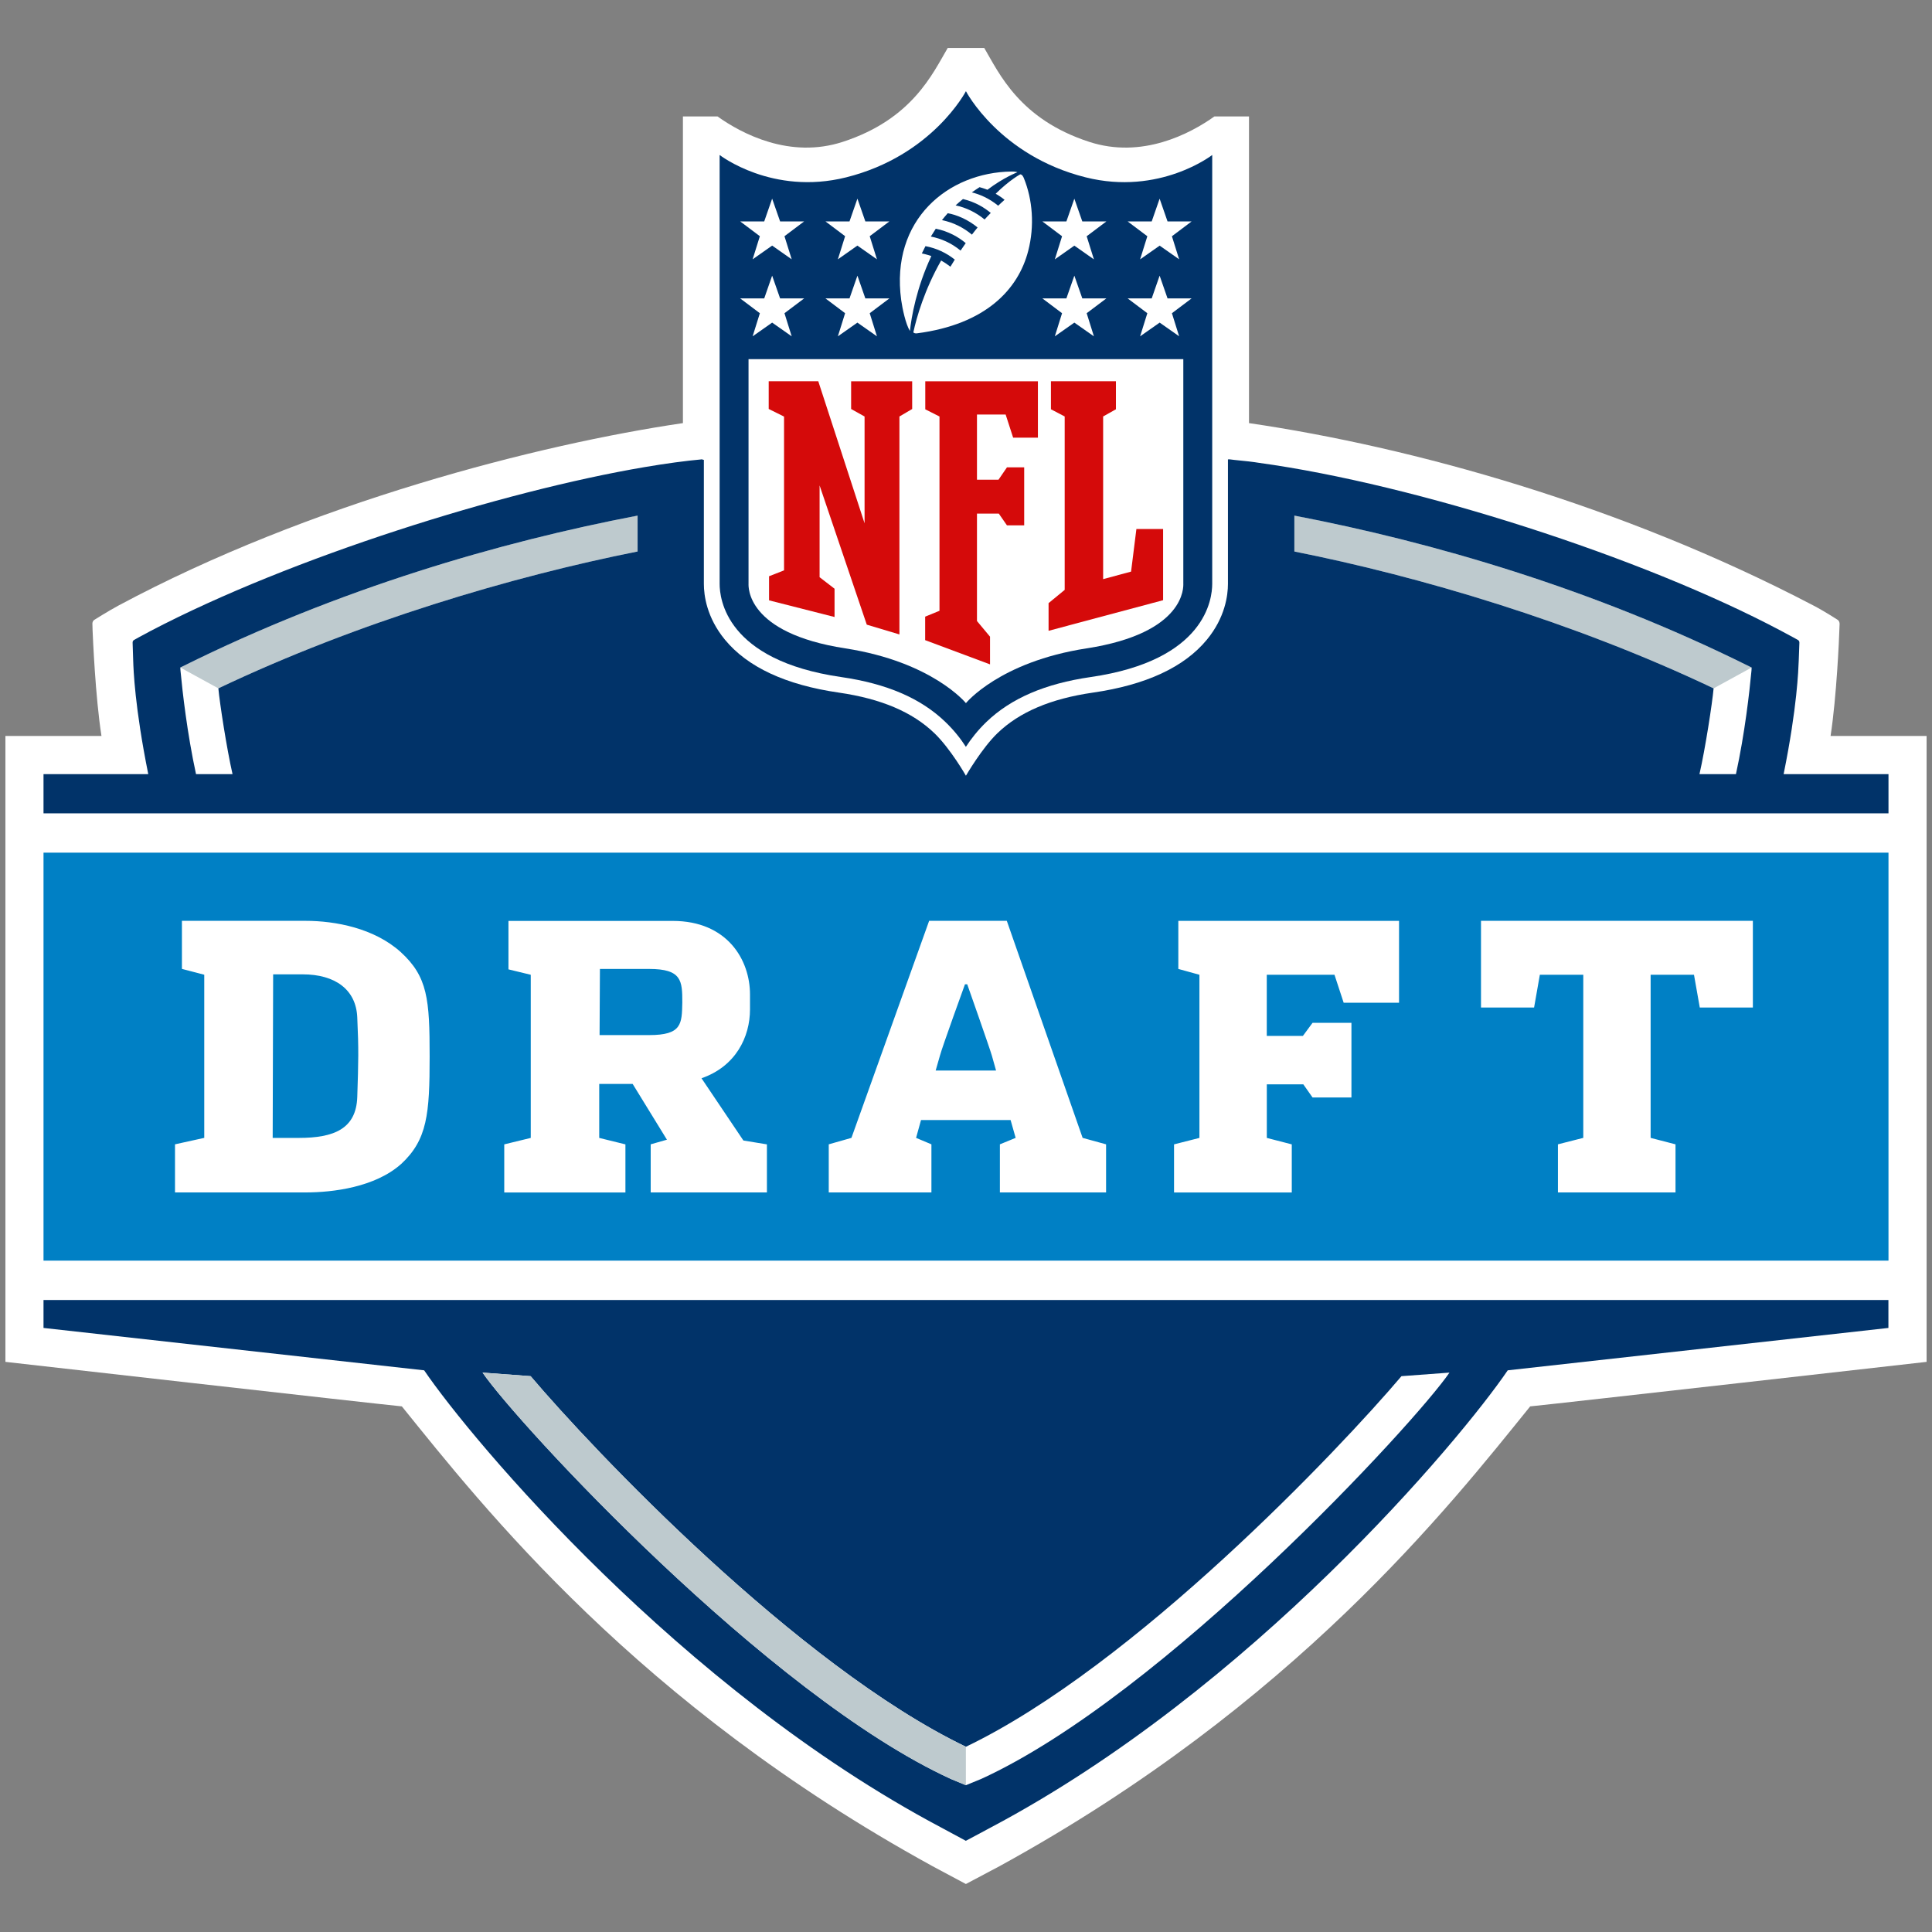 <?xml version="1.0" encoding="UTF-8"?><svg id="_2019" xmlns="http://www.w3.org/2000/svg" viewBox="0 0 500 500"><rect x="0" y="0" width="500" height="500" fill="#808080" stroke="none"/><defs><style>.cls-1{fill:none;}.cls-2{fill:#013369;}.cls-3{fill:#0080c5;}.cls-4,.cls-5{fill:#fff;}.cls-6{fill:#becace;}.cls-7{fill:#d50a0a;}.cls-5{isolation:isolate;}</style></defs><path class="cls-4" d="m473.75,190.47c1.57-10.15,2.23-25.66,2.27-27.3l.07-1.75c0-.33-.19-.83-.48-.99,0,0-3.56-2.32-6.35-3.75-49.87-26.1-104.09-41.04-146.02-47.18V30.14h-8.96c-6.29,4.49-18.75,11.04-32.43,6.56-17.99-5.86-23.25-17.69-27.13-24.29h-9.45c-3.89,6.6-9.15,18.43-27.13,24.29-13.69,4.48-26.15-2.07-32.44-6.56h-8.96v79.36c-37.31,5.49-96.3,20.56-146.01,47.18-2.77,1.49-6.34,3.75-6.34,3.75-.29.15-.51.66-.48.99l.05,1.75c.07,1.64.71,17.15,2.3,27.3H1.4v161.98s94.05,10.67,102.6,11.52c20.89,25.85,60.93,77.07,137.27,118.96l8.7,4.65s8.75-4.65,8.77-4.65c76.34-41.89,116.37-93.11,137.27-118.96,8.57-.86,102.59-11.52,102.59-11.52v-161.98h-24.86Z"/><path class="cls-3" d="m11.26,220.67v105.58h477.48v-105.58H11.26Zm92.55,80.57c-6.76,6.04-17.72,7.36-24.69,7.36h-33.83v-12.45l7.57-1.67v-42.22l-5.78-1.51v-12.44h31.97c7.75,0,17.8,1.9,24.65,8.08,6.99,6.38,7.49,12.22,7.49,27.05s-.59,21.51-7.37,27.8Zm94.66,7.36h-30.07v-12.45l4.2-1.2-8.87-14.43h-8.65v13.97l6.78,1.67v12.45h-31.36v-12.45l6.86-1.67v-42.22l-5.77-1.4v-12.54h42.5c14.13,0,20.01,10.07,20.01,19.03v3.87c0,7.16-3.7,14.75-12.55,17.82l10.84,16.11,6.09,1v12.45Zm87.78,0h-27.48v-12.45l4.08-1.67-1.31-4.62h-23.18l-1.28,4.62,3.97,1.67v12.45h-26.57v-12.45l5.87-1.67,20.11-56.17h20.1l19.62,56.17,6.07,1.67v12.45Zm75.82-49.09h-14.33l-2.38-7.25h-17.52v15.83h9.35l2.5-3.39h10.06v19.33h-10.06l-2.39-3.4h-9.45v13.86l6.46,1.67v12.45h-30.47v-12.45l6.57-1.67v-42.22l-5.46-1.51v-12.44h57.12v21.2Zm91.57,1.23h-13.74l-1.5-8.48h-11.22v42.22l6.44,1.67v12.45h-30.43v-12.45l6.56-1.67v-42.22h-11.24l-1.49,8.48h-13.74v-22.43h70.36v22.43Z"/><path class="cls-3" d="m78.34,252.16h-7.65l-.12,42.33h6.77c9.06,0,14.84-2.32,15.12-10.58.3-9.34.39-12.22,0-20.59-.29-7.26-5.78-11.16-14.13-11.16Z"/><path class="cls-3" d="m167.99,250.76h-12.73l-.09,17.12h12.83c8.47,0,8.47-2.88,8.58-8.45,0-5.58-.11-8.67-8.58-8.67Z"/><path class="cls-3" d="m250.31,254.74h-.58s-5.9,16.25-6.47,18.44l-1.11,3.87h15.63l-1.09-3.87c-.6-2.08-6.37-18.44-6.37-18.44Z"/><path class="cls-2" d="m11.26,336.44v7.23l98.51,10.97c12.37,18.16,66.31,82.53,133.69,118.26l6.5,3.5,6.55-3.5c67.4-35.73,121.33-100.1,133.69-118.26l98.52-10.97v-7.23H11.26Zm242.57,123.99l-3.86,1.58-3.8-1.58c-47.36-21.63-112.59-92.43-121.28-105.2l12.44.92c15.91,18.8,69.03,74.95,112.65,95.91,43.63-20.95,96.79-77.11,112.72-95.91l12.42-.92c-8.7,12.78-73.91,83.58-121.28,105.2Z"/><path class="cls-6" d="m334.98,133.44v9.29c32.23,6.4,72.32,18.22,108.5,35.42l9.85-5.4-.67-.32c-40.37-20.08-82.01-32.17-117.67-38.99Z"/><path class="cls-6" d="m46.66,172.75l9.85,5.4c36.17-17.2,76.26-29.02,108.49-35.42v-9.29c-35.66,6.83-77.28,18.91-117.69,38.99l-.66.32Z"/><path class="cls-6" d="m246.17,460.43l3.8,1.58v-9.95c-43.61-20.95-96.73-77.11-112.65-95.91l-12.44-.92c8.68,12.78,73.93,83.58,121.28,105.2Z"/><path class="cls-1" d="m46.66,172.75l.05.81c.52,5.54,1.72,16.18,4.02,26.79h9.45c-1.52-6.66-3.31-18.33-3.67-22.2,36.17-17.2,76.26-29.02,108.49-35.42v-9.29c-35.66,6.83-77.28,18.91-117.69,38.99l-.66.32Z"/><path class="cls-1" d="m334.98,133.44v9.29c32.23,6.4,72.32,18.22,108.5,35.42-.35,3.87-2.15,15.54-3.66,22.2h9.44c2.31-10.61,3.5-21.25,4.02-26.79l.04-.81-.67-.32c-40.37-20.08-82.01-32.17-117.67-38.99Z"/><path class="cls-2" d="m461.6,200.35c3.53-17.43,3.81-27.05,3.91-29.35l.17-4.67c.02-.33-.17-.63-.45-.75,0,0-1.47-.83-4.27-2.31-36.04-19.14-94.7-37.93-135.09-43.48-1.44-.24-3.63-.5-6.41-.76-.45-.05-.94-.12-1.39-.17v.04c-.09,0-.19-.02-.28-.02v32.24c0,2.92-.71,8.68-5.45,14.43-5.85,7.11-15.78,11.72-29.5,13.7-10.92,1.58-19.01,5.02-24.7,10.5-4.04,3.89-8.16,11.01-8.16,11.01,0,0-3.97-6.98-8.16-11.01-5.69-5.48-13.78-8.91-24.71-10.5-13.72-1.98-23.64-6.59-29.5-13.7-4.74-5.76-5.45-11.51-5.45-14.43v-32.13c-.11.01-.22.02-.32.03v-.16c-4.49.41-9.49,1.09-14.85,2-.04,0-.08.01-.13.02h0c-36.8,6.24-91.47,23.37-127.84,42.39-2.8,1.47-4.25,2.31-4.25,2.31-.3.12-.47.42-.45.75l.15,4.67c.08,2.3.39,11.92,3.9,29.35H11.26v10.14h477.48v-10.14h-27.14Zm-296.6-57.62c-32.23,6.4-72.33,18.22-108.49,35.42.36,3.87,2.15,15.54,3.67,22.2h-9.45c-2.3-10.61-3.5-21.25-4.02-26.79l-.05-.81.66-.32c40.4-20.08,82.02-32.17,117.69-38.99v9.29Zm288.28,30.83c-.52,5.54-1.71,16.18-4.02,26.79h-9.44c1.52-6.66,3.31-18.33,3.66-22.2-36.18-17.2-76.27-29.02-108.5-35.42v-9.29c35.66,6.83,77.31,18.91,117.67,38.99l.67.32-.04.81Z"/><path class="cls-2" d="m313.72,40.11s-13.6,10.58-32.74,5.79c-22.32-5.58-31-22.3-31-22.3,0,0-8.67,16.72-31,22.3-19.15,4.78-32.74-5.79-32.74-5.79v111c0,3.77,1.58,19.79,31.46,24.11,11.8,1.71,20.61,5.5,26.94,11.6,2.28,2.18,4.01,4.41,5.33,6.46,1.33-2.04,3.05-4.27,5.33-6.46,6.34-6.09,15.16-9.89,26.96-11.6,29.88-4.32,31.45-20.34,31.46-24.11V40.11Z"/><path class="cls-5" d="m249.98,181.97s8.68-10.69,31.21-14.17c25.81-3.98,25.05-16.1,25.05-16.72v-58.13h-112.52v58.13c0,.61-.76,12.73,25.05,16.72,22.54,3.48,31.21,14.17,31.21,14.17Z"/><path class="cls-7" d="m223.75,135.44v-27.65s-3.48-1.94-3.48-1.94v-7.17h15.8v7.17l-3.3,1.94v56.4l-8.45-2.53-12.21-36.03v23.75s3.87,2.98,3.87,2.98v7.32l-16.95-4.31v-6.24l3.88-1.52v-39.8l-3.97-1.97v-7.17h12.83l11.98,36.76Z"/><path class="cls-7" d="m252.84,160.72l3.38,4.05v7.17l-16.79-6.27v-6.08l3.71-1.52v-50.28l-3.68-1.86v-7.25h29.15v14.59h-6.41l-1.94-5.99h-7.42v16.87h5.57l2.19-3.2h4.46v15.01h-4.46l-2.11-3.04h-5.65v27.8Z"/><path class="cls-7" d="m271.37,163.26v-7.17l4.17-3.43v-44.88l-3.56-1.86v-7.25h16.82v7.25l-3.31,1.86v42.1l7.23-1.95,1.38-11.03h6.91v18.43l-29.64,7.92Z"/><path class="cls-4" d="m196.65,81.06l-5.09-3.83h6.22l2.05-5.89,2.06,5.89h6.22l-5.09,3.83,1.87,5.98-5.06-3.55-5.05,3.55,1.87-5.98Z"/><path class="cls-4" d="m218.72,81.06l-5.09-3.83h6.22l2.05-5.89,2.05,5.89h6.22l-5.09,3.83,1.87,5.98-5.06-3.55-5.05,3.55,1.87-5.98Z"/><path class="cls-4" d="m196.65,61.13l-5.09-3.83h6.22l2.05-5.89,2.06,5.89h6.22l-5.09,3.83,1.87,5.98-5.06-3.55-5.05,3.55,1.87-5.98Z"/><path class="cls-4" d="m218.72,61.13l-5.09-3.83h6.22l2.05-5.89,2.05,5.89h6.22l-5.09,3.83,1.87,5.98-5.06-3.55-5.05,3.55,1.87-5.98Z"/><path class="cls-4" d="m305.18,87.04l-5.06-3.55-5.06,3.55,1.87-5.98-5.09-3.83h6.22l2.05-5.89,2.05,5.89h6.22l-5.09,3.83,1.87,5.98Z"/><path class="cls-4" d="m283.1,87.04l-5.06-3.55-5.05,3.55,1.87-5.98-5.09-3.83h6.21l2.06-5.89,2.06,5.89h6.22l-5.09,3.83,1.87,5.98Z"/><path class="cls-4" d="m305.18,67.12l-5.06-3.55-5.06,3.55,1.87-5.98-5.09-3.83h6.22l2.05-5.89,2.05,5.89h6.22l-5.09,3.83,1.87,5.98Z"/><path class="cls-4" d="m283.1,67.12l-5.06-3.55-5.05,3.55,1.87-5.98-5.09-3.83h6.21l2.06-5.89,2.06,5.89h6.22l-5.09,3.83,1.87,5.98Z"/><path class="cls-4" d="m263.99,45.15s-2.63,1.37-6.31,4.99c.83.47,1.77,1.12,2.3,1.57-.56.49-1.13,1.03-1.65,1.53-2.4-1.97-4.89-2.98-6.82-3.45.64-.46,1.33-.91,2-1.35,1.04.27,2.04.67,2.04.67,4.15-3.16,7.75-4.53,7.75-4.53,0,0-.42-.21-1.53-.19-16.33.21-31.38,12.41-28.54,33.27.31,2.21,1.16,6.24,2.26,8,.36-3.47,1.67-11.16,5.54-19.39-1.34-.48-2.46-.68-2.46-.68.4-.83.94-1.89.94-1.89,2.87.54,5.39,1.74,7.59,3.48-.53.85-.88,1.4-1.13,1.84-.77-.6-1.55-1.12-2.4-1.6-4.35,7.61-6.37,14.79-7.19,18.55.04.23.52.35.9.3,17.9-2.32,26.27-11.45,28.82-21.34,1.68-6.49,1.13-13.28-1.12-18.81-.16-.39-.46-1.03-.98-.99Zm-15.39,19.71c-2.33-1.94-5.04-3.13-7.7-3.64,0,0,.82-1.33,1.28-2.03,3.26.65,5.9,2.17,7.75,3.73-.48.68-.93,1.33-1.33,1.93Zm2.94-4.13c-2.16-1.81-4.78-3.16-7.76-3.76.45-.59.99-1.21,1.5-1.79,2.27.4,5.18,1.6,7.72,3.69-.52.62-1,1.25-1.46,1.85Zm3.27-3.93c-2.27-1.87-4.81-3.07-7.5-3.65.65-.62,1.32-1.15,1.91-1.64,3.37.81,5.64,2.32,7.19,3.6-.55.57-1.09,1.12-1.59,1.68Z"/><rect class="cls-1" width="500" height="500"/></svg>